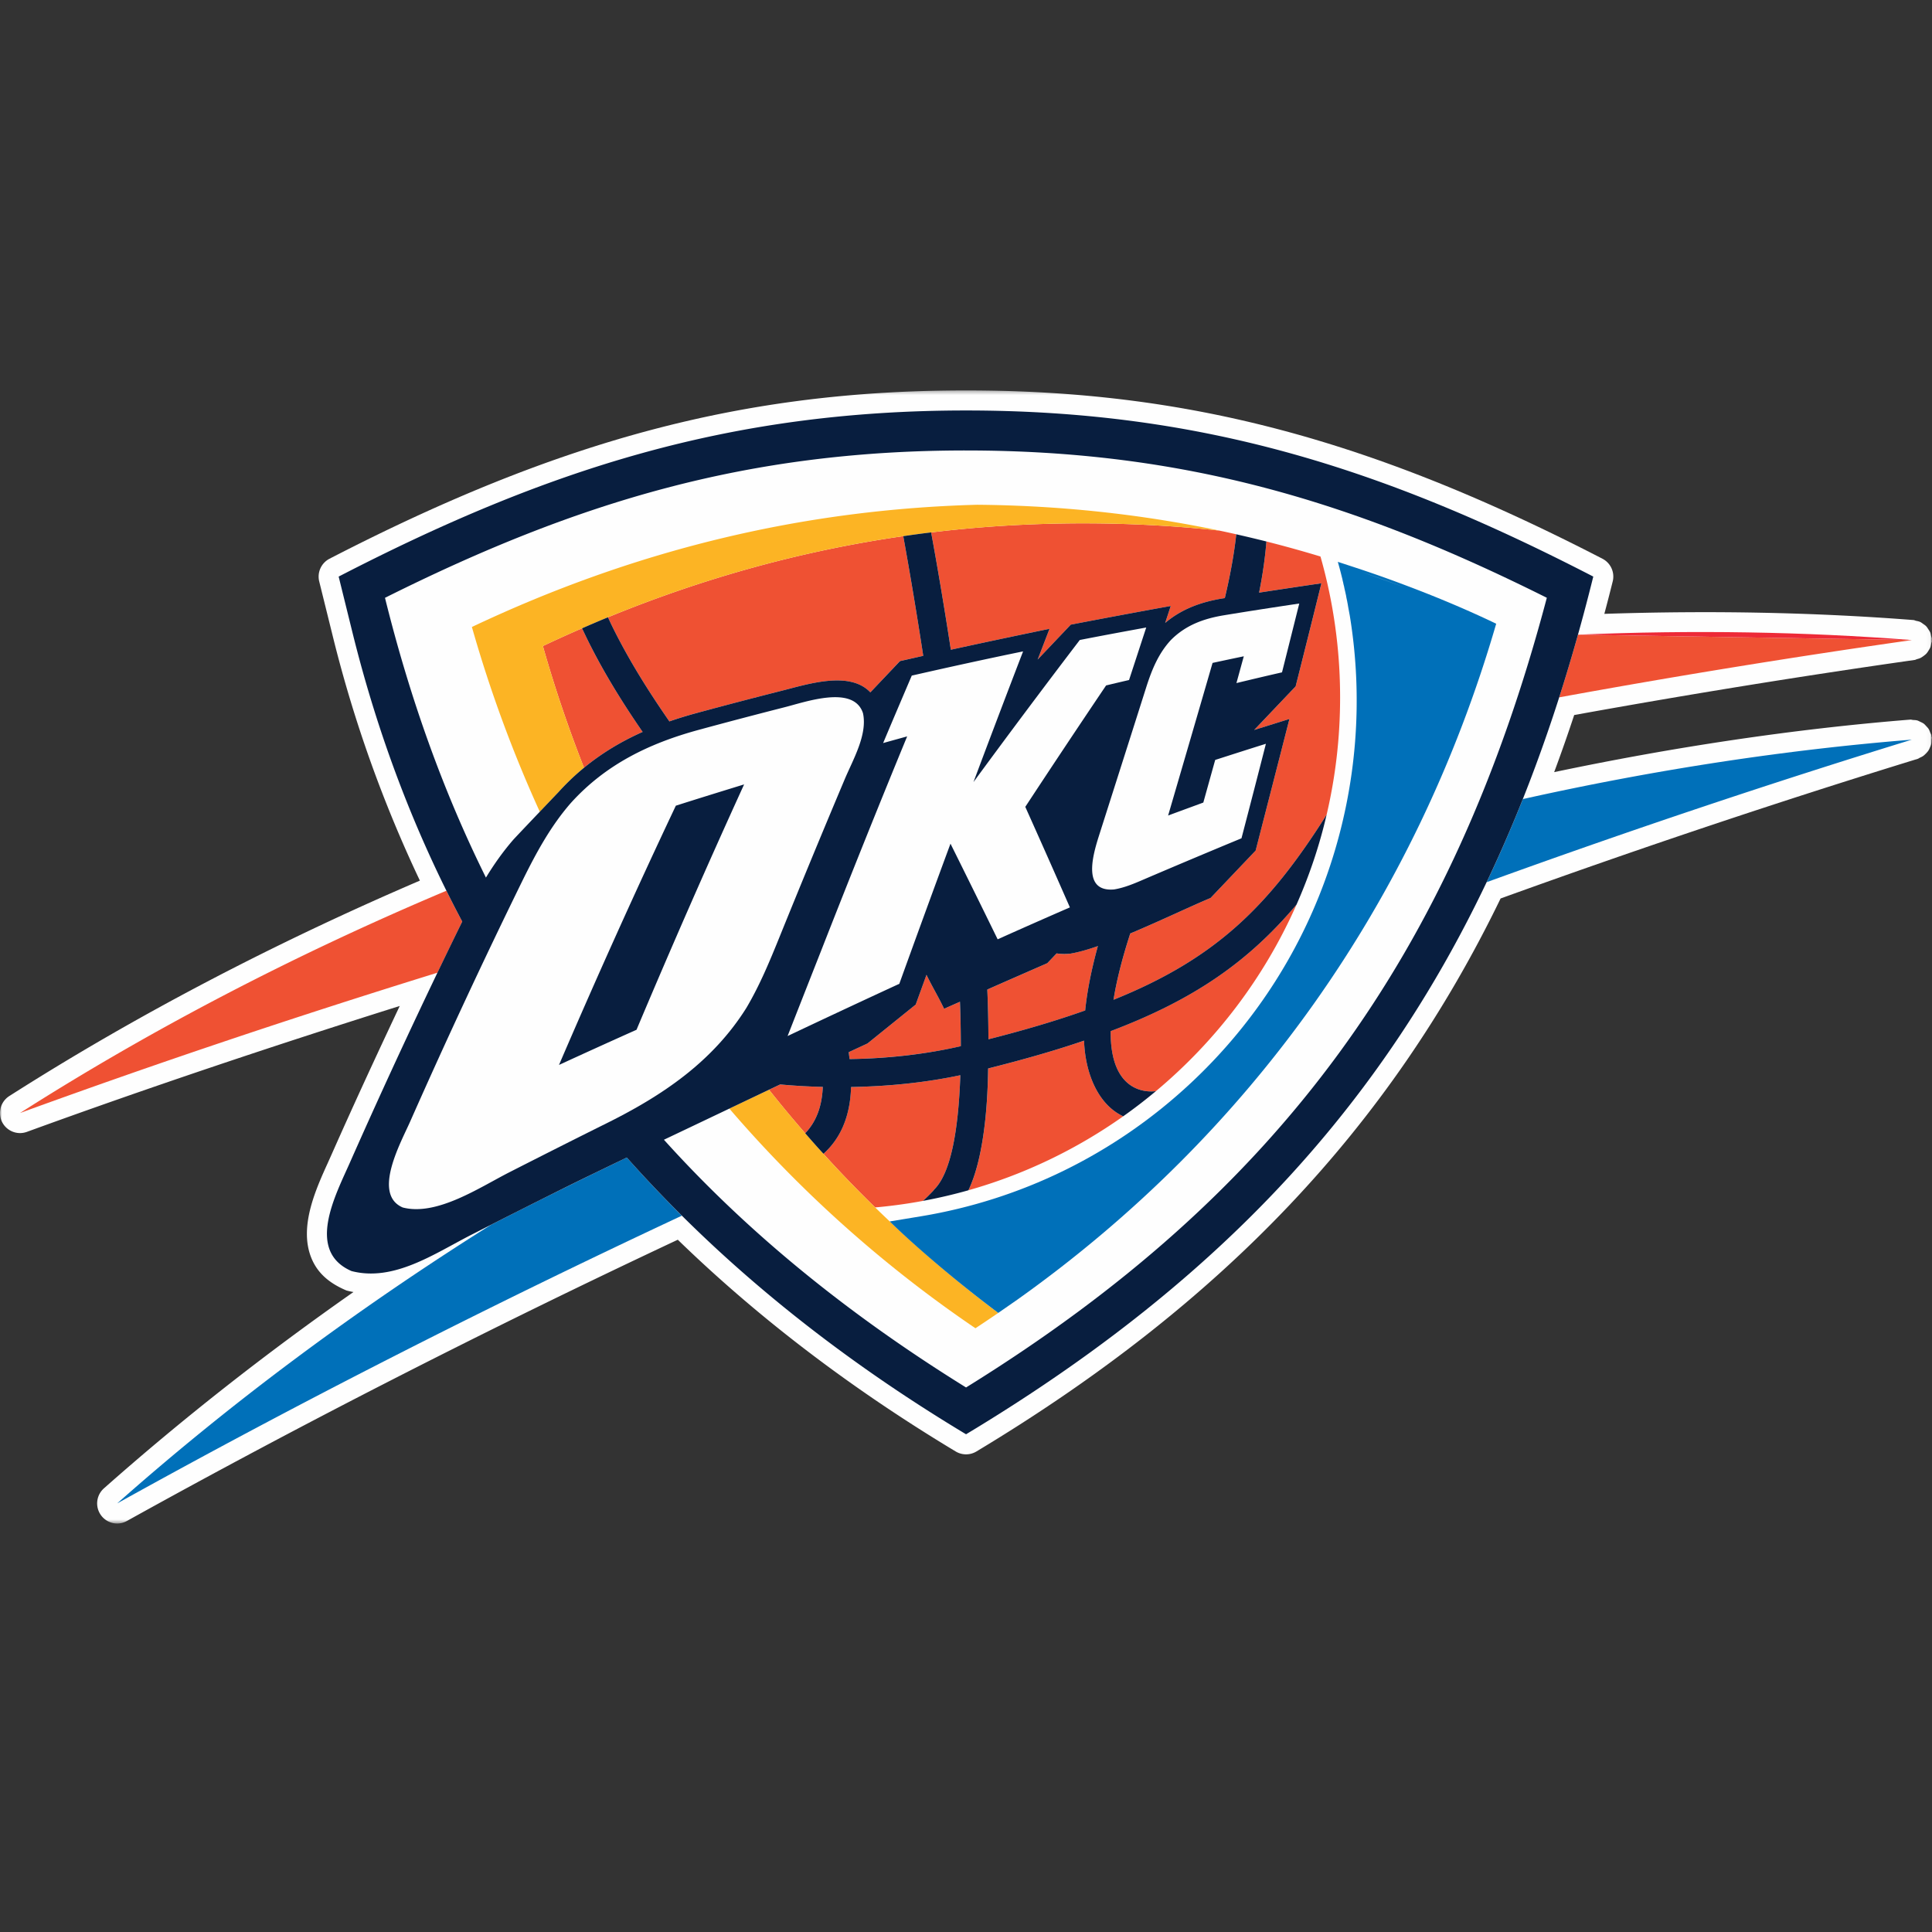 <svg xmlns="http://www.w3.org/2000/svg" xmlns:xlink="http://www.w3.org/1999/xlink" width="500" height="500" viewBox="0 0 500 500"><rect x="0" y="0" width="500" height="500" fill="#333333" stroke="none"/><defs><path id="a" d="M499.962 293.543H0V.305h499.962z"/></defs><g fill="none" fill-rule="evenodd"><g transform="translate(0 100.735)"><mask id="b" fill="#fff"><use xlink:href="#a"/></mask><path fill="#FEFEFE" fill-rule="nonzero" d="M268.556 69.945v.01l-.01.011.01-.02zm15.565 74.181v-.01h.01c-.01 0-.01.01-.01.01zm215.727-54.313c-.02-.094.01-.187-.01-.28-.063-.24-.208-.427-.29-.655-.125-.323-.228-.645-.405-.936-.165-.26-.373-.467-.58-.696-.228-.239-.425-.488-.694-.696-.28-.197-.58-.333-.892-.478-.259-.125-.507-.27-.787-.353-.353-.094-.715-.104-1.088-.125-.249-.02-.477-.114-.736-.093-30.105 2.42-61.059 7.055-92.148 13.59a419.508 419.508 0 0 0 5.181-14.775c29.442-5.33 59.07-10.131 88.117-14.256.228-.032.404-.156.622-.219.31-.083.612-.166.891-.3.3-.157.56-.344.83-.541.248-.187.476-.364.683-.582.228-.25.404-.52.58-.81.156-.26.322-.51.436-.8.124-.312.176-.645.238-.988.042-.228.156-.426.166-.665 0-.093-.041-.187-.041-.28 0-.094.041-.187.03-.291-.01-.26-.134-.489-.186-.738-.062-.312-.114-.624-.228-.915-.135-.311-.331-.581-.518-.862-.166-.26-.311-.51-.528-.727-.228-.25-.519-.426-.798-.624-.25-.176-.467-.363-.747-.488-.331-.156-.684-.218-1.036-.291-.249-.062-.466-.187-.725-.208-25.825-2.016-52.707-2.504-79.982-1.6.736-2.764 1.461-5.56 2.166-8.396a5.197 5.197 0 0 0-2.653-5.87C354.796 12.92 307.075.304 250.016.304c-57.069 0-104.79 12.615-164.74 43.56a5.216 5.216 0 0 0-2.664 5.87l3.627 14.651a335.292 335.292 0 0 0 22.426 62.782c-37.825 16.23-73.599 34.934-106.263 55.758a5.22 5.22 0 0 0-1.876 6.681 5.205 5.205 0 0 0 4.653 2.9c.591 0 1.192-.105 1.772-.312 31.172-11.358 63.64-22.247 96.501-32.586-6.021 12.76-11.949 25.582-17.648 38.456l-.923 2.058c-3.15 6.94-7.471 16.459-4.404 24.45 1.451 3.782 4.29 6.608 9.202 8.676a22.13 22.13 0 0 0 1.793.395c-22.964 16.085-44.592 33.095-64.582 50.811a5.208 5.208 0 0 0-.798 6.89 5.183 5.183 0 0 0 4.238 2.203 5.11 5.11 0 0 0 2.508-.655c45.38-25.188 93.34-49.669 142.575-72.788 20.798 20.2 44.903 38.57 71.94 54.812a5.207 5.207 0 0 0 5.326 0C316.412 236.605 359.678 191 388.352 131.792c36.198-13.092 72.51-25.24 107.952-36.14.228-.072.394-.228.611-.321.28-.125.54-.25.788-.416.29-.208.528-.447.777-.696.197-.219.394-.416.56-.665.197-.291.321-.593.456-.915.114-.27.238-.54.3-.841.073-.343.073-.686.083-1.04 0-.228.083-.446.052-.675-.01-.093-.073-.177-.083-.27z" mask="url(#b)"/></g><path fill="#0070B9" fill-rule="nonzero" d="M494.784 191.421c-36.074 11.087-72.811 23.39-110.035 36.888 3.316-6.952 6.425-14.121 9.368-21.51m.002 0c34.405-7.668 68.127-12.77 100.667-15.378M30.326 389.082c28.777-25.51 61.224-49.782 96.78-72.123a2270.966 2270.966 0 0 1 20.104-10.1c2.767-1.371 8.187-4.01 15.005-7.294a330.118 330.118 0 0 0 14.24 15.056c-51.06 23.878-99.91 48.806-146.13 74.461"/><path fill="#EF5133" fill-rule="nonzero" d="M494.784 165.648a2352.489 2352.489 0 0 0-91.268 14.827c1.71-5.299 3.317-10.713 4.871-16.22"/><path fill="#ED2A37" fill-rule="nonzero" d="M408.388 164.252c29.742-1.257 58.645-.769 86.397 1.393"/><path fill="#EF5133" fill-rule="nonzero" d="M5.181 288.045c33.4-21.29 70.397-40.68 110.346-57.524a339.287 339.287 0 0 0 4.093 7.98c-2.134 4.406-4.28 8.801-6.394 13.228-37.14 11.492-73.194 23.619-108.044 36.316"/><path fill="#FEFEFE" fill-rule="nonzero" d="M250.008 116.58c56.302 0 100.46 13.207 150.305 38.124-24.384 92.167-69.017 154.076-150.295 204.379-30.54-18.943-56.499-40.057-78.189-64.123 9.648-4.592 20.53-9.767 30.084-14.297 3.866.353 7.576.54 11.026.633-.217 5.31-1.886 9.207-4.56 12.002a382.993 382.993 0 0 0 4.726 5.31c4.218-3.783 6.923-9.352 7.14-17.29 9.887-.157 19.431-1.175 28.291-3.056-.497 14.516-2.518 25.209-6.642 29.448a1.216 1.216 0 0 0-.29.385c-1.026 1.08-1.949 1.995-2.747 2.69a127.06 127.06 0 0 0 11.762-2.742c4.975-10.319 5.037-28.388 5.11-31.526 9.233-2.328 17.44-4.666 24.83-7.201.29 8.49 3.668 16.594 10.134 19.587 2.912-2.058 5.73-4.25 8.456-6.516-1.637.25-11.855.956-11.71-15.534 21.628-8.178 35.711-18.028 48.105-32.752 3.275-7.409 5.918-15.181 7.783-23.234-14.82 23.452-28.478 37.137-55.142 47.87.757-4.727 2.125-10.38 4.332-17.155 7.772-3.262 15.887-7.159 20.778-9.175l11.658-12.282c2.933-11.347 5.845-22.704 8.757-34.05l-9.12 2.846 10.716-11.295c2.26-8.884 4.466-17.789 6.674-26.673-5.368.79-10.747 1.59-16.125 2.431.901-4.447 1.544-8.842 1.886-13.238a282.958 282.958 0 0 0-7.793-1.87c-.55 4.936-1.513 10.412-2.974 16.511l-.736.114c-5.036.852-10.197 2.515-14.684 6.308l1.44-4.375c-8.643 1.57-17.254 3.159-25.866 4.832l-8.58 9.04.28-.727 2.776-7.243a2186.3 2186.3 0 0 0-25.524 5.414 1091.451 1091.451 0 0 0-5.098-30.362c-2.415.28-4.83.623-7.223.966 1.554 8.52 3.368 19.192 5.181 30.975l-6.031 1.361-7.658 8.095c-5.368-5.694-16.26-2.099-23.13-.364a1432.102 1432.102 0 0 0-22.302 5.84 109.9 109.9 0 0 0-6.59 2.037c-5.566-8.043-10.799-16.345-15.12-25.281l-.778-1.653a235.68 235.68 0 0 0-6.704 2.847l.953 1.975c4.207 8.738 9.275 16.906 14.736 24.834-8.01 3.574-15.41 8.531-21.824 15.618 0 0-10.415 10.93-11.638 12.271-2.705 3.117-5.037 6.432-7.099 9.81-10.933-22.071-19.607-46.084-26.115-72.405 49.857-24.917 94.034-38.145 150.368-38.134zm5.503 139.519c5.181-2.286 10.363-4.552 15.524-6.827l2.425-2.525c1.015.166 2.186.197 3.502.072 2.021-.342 4.487-1.039 7.161-1.974-1.741 6.37-2.798 11.877-3.275 16.667-7.368 2.608-15.637 5.07-25.037 7.45-.01-4.114-.114-8.416-.3-12.864zm-35.856 16.199 4.86-2.265 12.477-10.059 2.777-7.689c1.803 3.658 2.778 5.092 4.57 8.78l4.104-1.808c.145 3.96.207 7.814.207 11.493-9.005 2.068-18.736 3.18-28.778 3.335l-.217-1.787z"/><path fill="#EF5133" fill-rule="nonzero" d="M280.338 135.443c11.897 0 23.638.624 35.214 1.87a311.074 311.074 0 0 1 26.187 6.713 133.15 133.15 0 0 1 5.078 36.462c0 10.464-1.202 20.616-3.492 30.373-14.82 23.452-28.478 37.147-55.142 47.88.757-4.727 2.135-10.39 4.332-17.154 7.772-3.274 15.887-7.16 20.768-9.186l11.668-12.282c2.933-11.347 5.845-22.704 8.757-34.051l-9.12 2.847 10.726-11.295a5000.306 5000.306 0 0 0 6.664-26.663 1471 1471 0 0 0-16.125 2.421c.901-4.437 1.544-8.843 1.886-13.238a283.188 283.188 0 0 0-7.793-1.86c-.539 4.925-1.513 10.412-2.974 16.511l-.736.115c-5.047.852-10.197 2.514-14.684 6.296l1.44-4.374a2361.875 2361.875 0 0 0-25.866 4.832l-8.58 9.04.29-.728 2.767-7.232a2027.43 2027.43 0 0 0-25.525 5.414c-1.772-11.524-3.544-21.935-5.098-30.362 12.902-1.57 26.021-2.349 39.358-2.349zm55.204 98.652c-8.3 18.807-20.84 35.298-36.384 48.286-1.648.25-11.876.956-11.72-15.534 21.637-8.178 35.71-18.028 48.104-32.752zm-44.85 54.801c-12.053 8.51-25.546 15.046-40.064 19.14 4.963-10.318 5.026-28.388 5.109-31.515 9.223-2.328 17.43-4.676 24.82-7.201.29 8.479 3.668 16.584 10.134 19.576zm-51.826 21.894a131.9 131.9 0 0 1-12.374 1.694 318.468 318.468 0 0 1-13.389-13.882c4.207-3.783 6.923-9.352 7.14-17.28 9.887-.167 19.43-1.175 28.291-3.066-.497 14.516-2.518 25.208-6.632 29.448-.155.135-.228.25-.29.384-1.047 1.091-1.959 1.995-2.746 2.702zm-30.478-17.498a324.18 324.18 0 0 1-9.358-11.264l2.881-1.372c3.866.364 7.576.551 11.026.634-.207 5.31-1.886 9.217-4.549 12.002zm-57.245-94.6a339.546 339.546 0 0 1-10.643-31.494 329.008 329.008 0 0 1 10.135-4.593l.943 1.985c4.207 8.739 9.275 16.895 14.736 24.824-5.368 2.39-10.467 5.413-15.171 9.279zm6.186-38.934c24.83-10.193 50.22-17.218 76.438-21a1194.16 1194.16 0 0 1 5.171 30.975l-6.031 1.351-7.658 8.105c-5.379-5.694-16.27-2.099-23.13-.374a1675.103 1675.103 0 0 0-22.302 5.84 109.901 109.901 0 0 0-6.59 2.036c-5.566-8.042-10.799-16.345-15.12-25.28l-.778-1.653zm98.19 96.334c5.171-2.286 10.353-4.551 15.513-6.816l2.425-2.525c1.016.156 2.187.208 3.503.062 2.01-.343 4.477-1.039 7.171-1.964-1.751 6.36-2.798 11.867-3.285 16.657-7.368 2.618-15.638 5.07-25.037 7.46-.01-4.125-.114-8.416-.29-12.874zm-35.866 16.2 4.86-2.255 12.477-10.069 2.777-7.69c1.804 3.669 2.788 5.092 4.57 8.791l4.104-1.818c.145 3.97.207 7.824.207 11.513-9.005 2.047-18.736 3.159-28.778 3.315l-.217-1.787z"/><path fill="#FCB424" fill-rule="nonzero" d="M252.441 343.749A323.24 323.24 0 0 1 188.75 286.9l10.28-4.873a334.155 334.155 0 0 0 9.358 11.264 375.982 375.982 0 0 0 4.715 5.32c13.659 15.036 28.778 28.803 45.256 41.169a391.68 391.68 0 0 1-5.918 3.969zM139.701 210.08a338.324 338.324 0 0 1-17.575-47.819c41.722-19.743 84.925-30.393 130.781-31.63 21.442.187 42.282 2.432 62.655 6.682a331.69 331.69 0 0 0-35.224-1.87c-13.347 0-26.456.789-39.358 2.348-2.415.28-4.82.613-7.213.966-26.229 3.782-51.608 10.806-76.438 21-2.248.925-4.477 1.87-6.705 2.857a315.166 315.166 0 0 0-10.124 4.583 336.465 336.465 0 0 0 10.643 31.495 61.33 61.33 0 0 0-6.643 6.338l-4.798 5.05z"/><path fill="#081E3F" fill-rule="nonzero" d="M87.645 149.219c53.93-27.838 101.237-42.988 162.368-42.988 61.1 0 108.418 15.15 162.327 42.988-25.048 101.186-72.873 168.197-162.327 221.97-33.763-20.283-63.266-44.047-87.795-71.624-6.82 3.283-12.24 5.912-15.016 7.284a3196.228 3196.228 0 0 0-25.297 12.75c-9.482 4.852-20.01 12.188-30.933 9.351-11.938-5.195-4.073-19.774-.425-28.055a1763.856 1763.856 0 0 1 29.079-62.398c-12.135-22.839-21.68-47.673-28.364-74.627l-3.617-14.651zm162.368-32.638c-56.344-.01-100.51 13.217-150.378 38.134 6.519 26.3 15.182 50.355 26.125 72.404 2.052-3.377 4.384-6.691 7.1-9.82 1.212-1.33 11.637-12.26 11.637-12.26 6.404-7.097 13.814-12.054 21.814-15.618-5.461-7.928-10.518-16.095-14.736-24.834l-.943-1.975a270.477 270.477 0 0 1 6.705-2.857l.777 1.663c4.321 8.925 9.544 17.228 15.12 25.28a107.683 107.683 0 0 1 6.59-2.036c7.42-2.016 14.85-3.959 22.302-5.85 6.86-1.725 17.751-5.32 23.12.374l7.668-8.095 6.021-1.36a1159.9 1159.9 0 0 0-5.171-30.976c2.394-.343 4.808-.686 7.213-.966 1.554 8.427 3.326 18.838 5.098 30.362 8.508-1.86 17.016-3.658 25.535-5.414l-2.778 7.232-.29.728 8.58-9.04a2408.97 2408.97 0 0 1 25.867-4.832l-1.44 4.385c4.487-3.793 9.647-5.456 14.684-6.308l.746-.114c1.45-6.1 2.425-11.575 2.964-16.511a330.26 330.26 0 0 1 7.803 1.86c-.352 4.395-.995 8.801-1.896 13.238a2358.57 2358.57 0 0 1 16.125-2.421 5280.938 5280.938 0 0 1-6.664 26.673l-10.726 11.285 9.12-2.847c-2.902 11.357-5.824 22.704-8.747 34.061l-11.668 12.272c-4.881 2.026-13.006 5.923-20.778 9.185-2.197 6.765-3.575 12.428-4.332 17.156 26.664-10.734 40.323-24.43 55.142-47.881-1.866 8.063-4.508 15.835-7.783 23.244-12.394 14.724-26.467 24.575-48.095 32.752-.155 16.49 10.073 15.774 11.71 15.524a129.056 129.056 0 0 1-8.466 6.515c-6.467-2.982-9.845-11.087-10.135-19.576-7.389 2.535-15.586 4.873-24.82 7.2-.082 3.128-.145 21.209-5.109 31.527a131.502 131.502 0 0 1-11.762 2.743c.788-.696 1.71-1.61 2.747-2.702a1.02 1.02 0 0 1 .29-.374c4.114-4.24 6.135-14.932 6.632-29.448-8.86 1.881-18.405 2.889-28.28 3.055-.218 7.929-2.933 13.508-7.14 17.28-1.597-1.724-3.172-3.522-4.726-5.31 2.673-2.784 4.342-6.68 4.55-12a159.28 159.28 0 0 1-11.027-.635c-9.555 4.53-20.426 9.726-30.084 14.309 21.69 24.065 47.66 45.18 78.19 64.112 81.276-50.292 125.91-112.212 150.304-204.369-49.856-24.917-94.003-38.124-150.305-38.124zm5.503 139.508c.186 4.458.28 8.76.29 12.875 9.41-2.39 17.67-4.843 25.037-7.461.487-4.79 1.534-10.298 3.285-16.657-2.684.946-5.15 1.632-7.16 1.964-1.317.135-2.488.094-3.514-.073l-2.414 2.536c-5.171 2.265-10.353 4.53-15.524 6.816zM219.65 272.3l.217 1.787c10.042-.145 19.773-1.267 28.789-3.335 0-3.679-.063-7.534-.218-11.503l-4.104 1.818c-1.782-3.688-2.767-5.122-4.56-8.78l-2.787 7.69-12.477 10.068-4.86 2.255z"/><path fill="#FEFEFE" fill-rule="nonzero" d="M180.761 188.905c-12.684 3.46-24 8.894-33.058 18.942-5.202 5.975-8.912 12.823-12.373 19.826a1754.064 1754.064 0 0 0-29.162 62.543c-2.425 5.486-9.886 18.828-1.948 22.278 8.788 2.286 19.773-5.112 27.524-9.071 8.425-4.292 16.86-8.552 25.327-12.76 14.415-7.17 27.338-15.867 36.105-29.843 3.492-5.902 6.094-12.23 8.653-18.548a3058.113 3058.113 0 0 1 16.82-40.69c2.145-5.071 5.886-11.462 4.694-17-2.404-7.43-14.923-2.889-20.374-1.527-7.4 1.89-14.809 3.834-22.208 5.85m-16.031 77.599a1919.936 1919.936 0 0 0-20.063 9.102c9.69-22.527 19.741-44.899 30.24-67.094 5.865-1.87 11.75-3.688 17.668-5.507-9.606 21.031-18.871 42.208-27.845 63.499m114.718-100.875a2438.377 2438.377 0 0 0-27.514 36.773 4129.58 4129.58 0 0 1 12.84-33.822c-9.627 1.974-19.223 4.084-28.809 6.266-2.477 5.819-4.964 11.627-7.41 17.457 2.073-.582 4.156-1.154 6.218-1.725-7.554 18.308-14.902 36.68-22.114 55.082a12539.692 12539.692 0 0 0-8.83 22.465 3164.886 3164.886 0 0 1 28.913-13.519c4.373-12.105 8.778-24.2 13.244-36.264 4.094 8.23 8.166 16.48 12.208 24.751a1674.887 1674.887 0 0 1 18.695-8.26 3207.21 3207.21 0 0 0-11.545-26.02 3172.642 3172.642 0 0 1 20.913-31.421 613.555 613.555 0 0 1 5.938-1.403l4.446-13.592c-5.731 1.05-11.472 2.11-17.193 3.232m37.266-6.39c-5.171.862-9.845 2.525-13.7 6.41-3.16 3.43-4.84 7.493-6.25 11.836-4.113 12.968-8.258 25.946-12.393 38.924-1.617 5.133-4.26 14.475 3.938 13.779 2.798-.457 5.43-1.61 8.052-2.743a2385.11 2385.11 0 0 1 24.933-10.495 4442.579 4442.579 0 0 0 6.322-24.46c-4.384 1.371-8.747 2.774-13.12 4.177-1.036 3.678-2.052 7.367-3.078 11.035-3.036 1.122-6.072 2.223-9.109 3.356 3.845-13.165 7.69-26.32 11.503-39.496a997.048 997.048 0 0 1 8.083-1.714c-.642 2.307-1.264 4.613-1.907 6.93 3.928-.945 7.866-1.88 11.794-2.774a11178.211 11178.211 0 0 0 4.466-17.81c-6.508.966-13.026 1.974-19.534 3.045"/><path fill="#0070B9" fill-rule="nonzero" d="M351.71 147.205a291.957 291.957 0 0 1 11.326 4c9.244 3.45 17.42 6.962 24.177 10.215-20.87 71.832-63.618 132.068-123.941 174.941l-4.923 3.419c-17.658-13.26-28.084-23.67-28.084-23.67l8.312-1.373c25.223-4.218 49.535-15.68 69.639-34.477 34.26-32.055 48.167-77.807 41.11-120.918-.176-.977-.373-1.954-.528-2.93l-.083-.427-.083-.457-.104-.478-.093-.447-.083-.499-.104-.467-.114-.52-.114-.488-.103-.468-.073-.394-.145-.551-.103-.52-.104-.384-.073-.385-.093-.374a103.415 103.415 0 0 0-1.098-4.146 1167.845 1167.845 0 0 1 5.482 1.798m.663.842a426.202 426.202 0 0 1 11.12 3.969 279.27 279.27 0 0 0-11.12-3.97"/><path d="M0 0h500v500H0z"/></g></svg>
